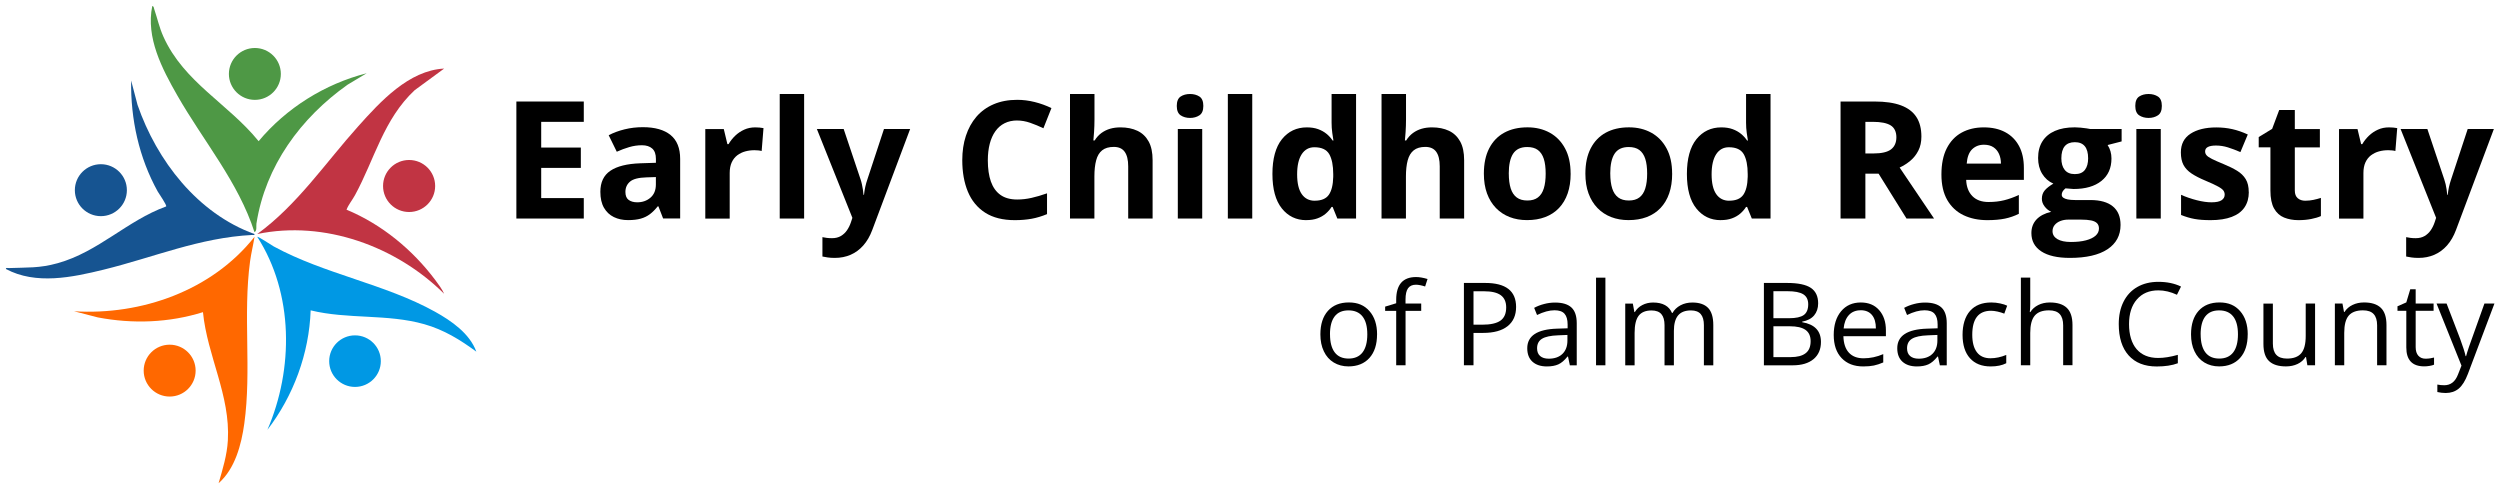 <?xml version="1.0" encoding="UTF-8"?><svg id="a" xmlns="http://www.w3.org/2000/svg" viewBox="0 0 651.61 127.5"><defs><style>.b{fill:#165491;}.c{fill:#ff6800;}.d{fill:#0098e4;}.e{fill:#4e9845;}.f{fill:#c13443;}</style></defs><path class="f" d="M115.77,17.87l-7.68,5.63c-8.13,7.59-10.45,17.98-15.56,27.36-.69,1.27-1.71,2.49-2.21,3.79,9.21,3.84,17.19,10.41,23.15,18.36.81,1.09,1.75,2.34,2.3,3.57-12.45-12.36-31.21-19.23-48.72-15.58,10.47-7.62,17.73-18.51,26.28-28.04,5.79-6.46,13.22-14.62,22.44-15.09Z"/><ellipse class="f" cx="106.63" cy="48.48" rx="6.79" ry="6.78"/><path class="b" d="M66.33,61c.06.39-.32.22-.59.24-13.73.7-25.61,5.82-38.71,9.04-8.18,2.01-17.7,4.02-25.49-.17-.06-.42.54-.22.83-.24,4.77-.19,7.85.07,12.66-1.27,10.61-2.95,18.11-11.1,28.27-14.79.27-.31-1.87-3.31-2.2-3.91-4.88-8.82-7.07-18.83-6.92-28.91l1.67,6.35c5.03,14.55,15.65,28.3,30.48,33.66Z"/><ellipse class="b" cx="26.29" cy="49.57" rx="6.78" ry="6.77"/><path class="c" d="M56.98,125.93c1.06-3.64,2.19-7.3,2.41-11.13.67-11.78-5.35-21.96-6.49-33.44-8.85,2.77-18.3,3.11-27.41,1.37l-6.19-1.6c17.61,1.09,35.99-5.42,47.04-19.41-.33,2.14-.87,4.23-1.16,6.38-1.88,13.94.42,28.45-1.51,42.34-.76,5.45-2.41,11.75-6.68,15.49Z"/><ellipse class="c" cx="44.22" cy="96.6" rx="6.77" ry="6.76"/><path class="e" d="M95.61,19.07l-5.02,3.01c-12.21,8.66-21.4,21.16-23.75,36.19-.1.66.19,1.89-.51,2.24-4.21-13.08-13.38-23.84-20.11-35.63-3.97-6.95-8.23-15.06-6.53-23.31.44.08.4.49.51.81.84,2.47,1.29,4.72,2.4,7.19,5.35,11.88,16.91,17.48,24.81,27.23,7.23-8.65,17.25-14.93,28.2-17.72Z"/><ellipse class="e" cx="66.43" cy="19.27" rx="6.77" ry="6.76"/><path class="d" d="M124.17,91.67c-4.23-3.11-8.46-5.72-13.58-7.17-9.65-2.74-19.9-1.23-29.62-3.61-.39,11.24-4.47,22.28-11.28,31.15,6.86-15.83,6.87-35.57-2.64-50.32.18-.17,3.81,2.24,4.31,2.52,13.23,7.2,28.98,9.77,42.01,17,4.28,2.38,9.06,5.67,10.79,10.43Z"/><ellipse class="d" cx="92.53" cy="94.13" rx="6.73" ry="6.72"/><path d="M152.16,56.96h-17.57v-30.5h17.57v5.3h-11.1v6.7h10.33v5.3h-10.33v7.87h11.1v5.34Z"/><path d="M167.58,33.15c3.13,0,5.53.68,7.2,2.04s2.5,3.44,2.5,6.22v15.54h-4.44l-1.23-3.17h-.17c-.67.83-1.35,1.52-2.04,2.04s-1.5.92-2.4,1.17c-.9.25-2,.38-3.3.38-1.38,0-2.61-.26-3.7-.79s-1.95-1.34-2.58-2.43c-.63-1.09-.94-2.48-.94-4.16,0-2.48.87-4.3,2.61-5.48,1.74-1.18,4.35-1.83,7.82-1.95l4.05-.13v-1.02c0-1.22-.32-2.12-.96-2.69s-1.53-.86-2.67-.86-2.23.16-3.32.48c-1.08.32-2.17.72-3.25,1.21l-2.11-4.3c1.24-.65,2.63-1.17,4.16-1.54,1.54-.38,3.13-.56,4.77-.56ZM170.96,46.15l-2.46.08c-2.06.06-3.49.42-4.29,1.11-.8.68-1.2,1.58-1.2,2.69,0,.97.28,1.67.85,2.08s1.31.62,2.23.62c1.36,0,2.51-.4,3.45-1.21s1.41-1.95,1.41-3.44v-1.92Z"/><path d="M196.85,33.2c.32,0,.69.02,1.12.05.42.04.77.08,1.03.14l-.48,5.97c-.21-.07-.5-.12-.89-.16-.38-.03-.71-.05-.99-.05-.82,0-1.62.1-2.39.31s-1.46.55-2.08,1.01c-.61.47-1.1,1.08-1.45,1.84-.35.76-.53,1.69-.53,2.79v11.87h-6.36v-23.33h4.82l.94,3.92h.31c.46-.79,1.03-1.52,1.72-2.18.69-.66,1.47-1.19,2.36-1.59.88-.4,1.84-.59,2.87-.59Z"/><path d="M209.59,56.96h-6.36V24.5h6.36v32.46Z"/><path d="M212.93,33.63h6.97l4.4,13.12c.14.42.26.84.35,1.27.1.43.18.88.25,1.34.07.46.12.94.17,1.44h.12c.08-.75.2-1.45.34-2.11s.33-1.3.55-1.94l4.32-13.12h6.82l-9.87,26.31c-.6,1.61-1.38,2.96-2.34,4.04-.96,1.08-2.06,1.89-3.31,2.43-1.25.54-2.61.81-4.1.81-.72,0-1.35-.04-1.88-.12s-.98-.16-1.36-.24v-5.05c.29.07.66.13,1.11.19.44.06.91.08,1.4.08.89,0,1.66-.19,2.29-.56.64-.38,1.18-.88,1.61-1.51.43-.63.77-1.33,1.02-2.08l.38-1.15-9.26-23.16Z"/><path d="M265.13,31.4c-1.24,0-2.33.24-3.29.72s-1.75,1.17-2.4,2.08c-.65.9-1.14,2-1.47,3.28-.33,1.28-.5,2.72-.5,4.32,0,2.16.27,4,.8,5.52.54,1.52,1.37,2.68,2.49,3.48s2.58,1.2,4.36,1.2c1.24,0,2.48-.14,3.72-.42,1.24-.28,2.6-.67,4.06-1.19v5.42c-1.35.56-2.68.96-3.98,1.2-1.31.24-2.77.37-4.4.37-3.14,0-5.73-.65-7.75-1.95-2.02-1.3-3.52-3.12-4.5-5.47-.97-2.34-1.46-5.08-1.46-8.21,0-2.31.31-4.42.94-6.34.63-1.92,1.54-3.58,2.75-4.99,1.21-1.4,2.71-2.49,4.49-3.25,1.78-.76,3.82-1.15,6.13-1.15,1.52,0,3.04.19,4.56.57,1.52.38,2.98.91,4.37,1.58l-2.09,5.26c-1.14-.54-2.29-1.02-3.44-1.42-1.15-.4-2.29-.6-3.4-.6Z"/><path d="M285.27,24.5v6.61c0,1.15-.04,2.25-.11,3.3-.08,1.04-.14,1.78-.18,2.21h.33c.5-.81,1.1-1.46,1.78-1.96.69-.5,1.45-.87,2.28-1.11.83-.24,1.73-.35,2.69-.35,1.68,0,3.15.3,4.4.89,1.25.59,2.23,1.52,2.92,2.77.7,1.26,1.04,2.89,1.04,4.89v15.21h-6.36v-13.62c0-1.67-.31-2.93-.92-3.78-.61-.85-1.56-1.27-2.84-1.27s-2.29.3-3.03.89c-.74.59-1.26,1.46-1.56,2.61-.31,1.15-.46,2.55-.46,4.2v10.97h-6.36V24.5h6.36Z"/><path d="M310.18,24.5c.95,0,1.76.22,2.44.66.68.44,1.02,1.26,1.02,2.45s-.34,2-1.02,2.45c-.68.45-1.5.68-2.44.68s-1.78-.23-2.45-.68c-.67-.45-1.01-1.27-1.01-2.45s.34-2.01,1.01-2.45,1.49-.66,2.45-.66ZM313.35,33.63v23.33h-6.36v-23.33h6.36Z"/><path d="M326.39,56.96h-6.36V24.5h6.36v32.46Z"/><path d="M340.45,57.38c-2.6,0-4.72-1.02-6.35-3.06-1.63-2.04-2.45-5.03-2.45-8.98s.83-7.01,2.48-9.06c1.66-2.05,3.82-3.08,6.49-3.08,1.11,0,2.09.15,2.94.46s1.58.72,2.2,1.23,1.14,1.09,1.58,1.73h.21c-.08-.44-.18-1.1-.3-1.97-.12-.87-.18-1.76-.18-2.68v-7.47h6.38v32.46h-4.88l-1.23-3.03h-.27c-.4.64-.91,1.22-1.51,1.74-.61.52-1.33.94-2.16,1.24-.83.31-1.81.46-2.94.46ZM342.68,52.31c1.74,0,2.97-.52,3.68-1.55.72-1.04,1.09-2.6,1.14-4.68v-.69c0-2.27-.35-4-1.04-5.21-.7-1.2-1.99-1.8-3.88-1.8-1.4,0-2.5.6-3.3,1.82-.79,1.21-1.19,2.96-1.19,5.24s.4,4,1.2,5.15c.8,1.15,1.93,1.73,3.39,1.73Z"/><path d="M366.47,24.5v6.61c0,1.15-.04,2.25-.11,3.3-.08,1.04-.14,1.78-.18,2.21h.33c.5-.81,1.1-1.46,1.78-1.96.69-.5,1.45-.87,2.28-1.11.83-.24,1.73-.35,2.69-.35,1.68,0,3.15.3,4.4.89s2.22,1.52,2.92,2.77c.7,1.26,1.04,2.89,1.04,4.89v15.21h-6.36v-13.62c0-1.67-.31-2.93-.92-3.78-.61-.85-1.56-1.27-2.84-1.27s-2.29.3-3.02.89c-.74.59-1.26,1.46-1.57,2.61s-.46,2.55-.46,4.2v10.97h-6.36V24.5h6.36Z"/><path d="M409.38,45.25c0,1.95-.26,3.67-.78,5.17-.52,1.5-1.28,2.77-2.27,3.81s-2.19,1.82-3.59,2.35c-1.4.53-2.97.79-4.73.79-1.64,0-3.15-.26-4.52-.79s-2.56-1.31-3.57-2.35-1.79-2.31-2.34-3.81c-.55-1.5-.82-3.23-.82-5.17,0-2.59.46-4.78,1.38-6.57.92-1.79,2.22-3.16,3.92-4.09,1.7-.93,3.72-1.4,6.07-1.4,2.18,0,4.12.47,5.81,1.4,1.69.93,3.02,2.3,3.98,4.09.97,1.79,1.45,3.98,1.45,6.57ZM393.26,45.25c0,1.53.17,2.82.5,3.86.33,1.04.86,1.83,1.57,2.36.71.53,1.63.79,2.77.79s2.04-.26,2.74-.79c.7-.53,1.22-1.31,1.54-2.36.33-1.04.49-2.33.49-3.86s-.16-2.83-.49-3.85c-.33-1.02-.85-1.79-1.55-2.31s-1.63-.77-2.78-.77c-1.68,0-2.9.58-3.66,1.73-.76,1.15-1.14,2.89-1.14,5.19Z"/><path d="M435.84,45.25c0,1.95-.26,3.67-.78,5.17-.52,1.5-1.28,2.77-2.27,3.81s-2.19,1.82-3.59,2.35c-1.4.53-2.97.79-4.73.79-1.64,0-3.15-.26-4.52-.79s-2.56-1.31-3.57-2.35-1.79-2.31-2.34-3.81c-.55-1.5-.82-3.23-.82-5.17,0-2.59.46-4.78,1.38-6.57.92-1.79,2.22-3.16,3.92-4.09,1.7-.93,3.72-1.4,6.07-1.4,2.18,0,4.12.47,5.81,1.4,1.69.93,3.02,2.3,3.98,4.09.97,1.79,1.45,3.98,1.45,6.57ZM419.71,45.25c0,1.53.17,2.82.5,3.86.33,1.04.86,1.83,1.57,2.36.71.53,1.63.79,2.77.79s2.04-.26,2.74-.79c.7-.53,1.22-1.31,1.54-2.36.33-1.04.49-2.33.49-3.86s-.16-2.83-.49-3.85c-.33-1.02-.85-1.79-1.55-2.31s-1.63-.77-2.78-.77c-1.68,0-2.9.58-3.66,1.73-.76,1.15-1.14,2.89-1.14,5.19Z"/><path d="M448.48,57.38c-2.6,0-4.72-1.02-6.35-3.06-1.63-2.04-2.45-5.03-2.45-8.98s.83-7.01,2.48-9.06c1.66-2.05,3.82-3.08,6.49-3.08,1.11,0,2.09.15,2.94.46s1.58.72,2.2,1.23,1.14,1.09,1.58,1.73h.21c-.08-.44-.18-1.1-.3-1.97-.12-.87-.18-1.76-.18-2.68v-7.47h6.38v32.46h-4.88l-1.23-3.03h-.27c-.4.64-.91,1.22-1.51,1.74-.61.52-1.33.94-2.16,1.24-.83.31-1.81.46-2.94.46ZM450.71,52.31c1.74,0,2.97-.52,3.68-1.55.72-1.04,1.09-2.6,1.14-4.68v-.69c0-2.27-.35-4-1.04-5.21-.7-1.2-1.99-1.8-3.88-1.8-1.4,0-2.5.6-3.3,1.82-.79,1.21-1.19,2.96-1.19,5.24s.4,4,1.2,5.15c.8,1.15,1.93,1.73,3.39,1.73Z"/><path d="M488.62,26.46c2.77,0,5.05.33,6.85,1,1.8.67,3.14,1.68,4.02,3.03.88,1.35,1.31,3.05,1.31,5.11,0,1.39-.26,2.61-.79,3.65-.53,1.04-1.22,1.93-2.09,2.65-.86.72-1.79,1.31-2.79,1.77l8.97,13.29h-7.18l-7.28-11.7h-3.44v11.7h-6.47v-30.5h8.89ZM488.16,31.76h-1.96v8.24h2.09c2.14,0,3.68-.36,4.6-1.07s1.39-1.77,1.39-3.16-.5-2.48-1.49-3.09c-.99-.61-2.54-.92-4.62-.92Z"/><path d="M517.06,33.2c2.16,0,4.01.41,5.57,1.24,1.56.83,2.76,2.03,3.61,3.6s1.27,3.49,1.27,5.76v3.09h-15.04c.07,1.79.61,3.2,1.62,4.23,1.01,1.02,2.41,1.53,4.2,1.53,1.49,0,2.85-.15,4.09-.46,1.24-.31,2.51-.76,3.82-1.38v4.92c-1.16.57-2.36.99-3.62,1.25s-2.79.4-4.58.4c-2.34,0-4.41-.43-6.21-1.29-1.8-.86-3.21-2.18-4.24-3.94-1.02-1.77-1.53-3.99-1.53-6.68s.46-5,1.39-6.81,2.21-3.18,3.87-4.09c1.66-.91,3.58-1.37,5.78-1.37ZM517.1,37.72c-1.24,0-2.26.4-3.08,1.19-.81.79-1.28,2.04-1.41,3.73h8.93c-.01-.95-.18-1.79-.51-2.52-.33-.74-.81-1.32-1.46-1.75-.65-.43-1.47-.65-2.47-.65Z"/><path d="M539.51,67.22c-3.25,0-5.74-.57-7.46-1.7-1.72-1.13-2.58-2.72-2.58-4.77,0-1.41.44-2.58,1.31-3.53.88-.95,2.16-1.62,3.86-2.02-.65-.28-1.22-.73-1.71-1.37-.49-.63-.73-1.3-.73-2.01,0-.89.26-1.63.77-2.22.51-.59,1.26-1.17,2.23-1.74-1.22-.53-2.19-1.38-2.91-2.55-.72-1.17-1.07-2.55-1.07-4.13,0-1.7.37-3.14,1.12-4.33.74-1.19,1.83-2.1,3.25-2.72,1.42-.63,3.16-.94,5.21-.94.43,0,.93.03,1.5.08s1.1.12,1.58.19c.48.07.8.12.97.17h8.14v3.23l-3.65.94c.33.51.58,1.06.75,1.65s.25,1.2.25,1.86c0,2.5-.87,4.45-2.62,5.85s-4.17,2.1-7.27,2.1c-.74-.04-1.43-.1-2.09-.17-.32.25-.56.52-.73.79-.17.28-.25.57-.25.88s.13.56.39.76c.26.2.65.35,1.17.46.52.1,1.17.16,1.95.16h3.96c2.56,0,4.51.55,5.85,1.65,1.34,1.1,2.01,2.71,2.01,4.84,0,2.73-1.14,4.84-3.41,6.34-2.27,1.5-5.54,2.25-9.8,2.25ZM539.78,63.07c1.52,0,2.82-.14,3.91-.43s1.93-.69,2.51-1.21.88-1.14.88-1.87c0-.58-.17-1.05-.51-1.39-.34-.34-.86-.58-1.54-.72s-1.57-.21-2.64-.21h-3.3c-.78,0-1.48.13-2.1.38-.62.25-1.11.6-1.47,1.05-.36.45-.54.98-.54,1.58,0,.88.42,1.56,1.26,2.07.84.5,2.02.75,3.54.75ZM540.8,45.38c1.2,0,2.07-.37,2.63-1.11.56-.74.83-1.74.83-3,0-1.4-.29-2.46-.87-3.16-.58-.7-1.44-1.05-2.6-1.05s-2.04.35-2.63,1.05c-.58.7-.88,1.76-.88,3.16,0,1.27.29,2.27.87,3,.58.74,1.46,1.11,2.64,1.11Z"/><path d="M560.01,24.5c.95,0,1.76.22,2.44.66.68.44,1.02,1.26,1.02,2.45s-.34,2-1.02,2.45c-.68.45-1.5.68-2.44.68s-1.78-.23-2.45-.68c-.67-.45-1.01-1.27-1.01-2.45s.34-2.01,1.01-2.45c.67-.44,1.49-.66,2.45-.66ZM563.19,33.63v23.33h-6.36v-23.33h6.36Z"/><path d="M586.14,50.03c0,1.59-.37,2.92-1.12,4.02-.74,1.09-1.85,1.92-3.33,2.48-1.47.56-3.31.85-5.51.85-1.63,0-3.02-.1-4.18-.31-1.16-.21-2.33-.56-3.52-1.04v-5.26c1.27.57,2.62,1.04,4.08,1.41,1.45.37,2.73.55,3.83.55,1.24,0,2.12-.18,2.66-.55s.8-.85.8-1.45c0-.39-.11-.74-.32-1.05-.22-.31-.68-.67-1.39-1.06-.71-.4-1.82-.91-3.34-1.55-1.46-.61-2.66-1.23-3.6-1.86-.94-.63-1.63-1.37-2.09-2.22-.45-.86-.68-1.94-.68-3.27,0-2.16.84-3.78,2.51-4.87,1.68-1.09,3.92-1.64,6.73-1.64,1.45,0,2.83.15,4.14.44,1.31.29,2.67.76,4.06,1.4l-1.92,4.59c-1.15-.5-2.24-.91-3.26-1.23-1.02-.32-2.06-.48-3.12-.48-.93,0-1.63.13-2.11.38-.47.25-.71.63-.71,1.15,0,.38.12.71.37,1,.24.29.72.62,1.42.97.7.35,1.74.81,3.1,1.37,1.32.54,2.47,1.11,3.44,1.7.97.59,1.72,1.32,2.25,2.19.53.87.79,1.99.79,3.37Z"/><path d="M600.93,52.31c.7,0,1.37-.07,2.03-.21.66-.14,1.32-.31,1.97-.52v4.74c-.68.31-1.53.56-2.54.76-1.01.2-2.11.3-3.31.3-1.39,0-2.64-.23-3.75-.68s-1.98-1.24-2.61-2.36-.95-2.68-.95-4.68v-11.25h-3.05v-2.69l3.5-2.13,1.84-4.92h4.07v4.97h6.53v4.78h-6.53v11.25c0,.89.25,1.55.76,1.99.51.44,1.18.66,2.01.66Z"/><path d="M622.67,33.2c.32,0,.69.02,1.12.05.42.04.77.08,1.03.14l-.48,5.97c-.21-.07-.5-.12-.89-.16-.38-.03-.71-.05-.99-.05-.82,0-1.62.1-2.39.31-.77.21-1.46.55-2.08,1.01-.61.47-1.1,1.08-1.45,1.84-.35.76-.53,1.69-.53,2.79v11.87h-6.36v-23.33h4.82l.94,3.92h.31c.46-.79,1.03-1.52,1.72-2.18s1.47-1.19,2.36-1.59c.88-.4,1.84-.59,2.87-.59Z"/><path d="M625.71,33.63h6.97l4.4,13.12c.14.42.26.84.36,1.27.1.43.18.88.25,1.34s.12.94.17,1.44h.12c.08-.75.2-1.45.34-2.11.15-.65.33-1.3.55-1.94l4.32-13.12h6.82l-9.87,26.31c-.6,1.61-1.38,2.96-2.34,4.04-.96,1.08-2.06,1.89-3.31,2.43-1.25.54-2.61.81-4.1.81-.72,0-1.35-.04-1.88-.12s-.98-.16-1.36-.24v-5.05c.29.07.66.13,1.11.19.44.06.91.08,1.4.08.89,0,1.66-.19,2.29-.56.64-.38,1.18-.88,1.61-1.51.43-.63.77-1.33,1.02-2.08l.38-1.15-9.26-23.16Z"/><path d="M358.92,87.15c0,2.62-.66,4.67-1.98,6.14-1.32,1.47-3.15,2.21-5.47,2.21-1.44,0-2.71-.34-3.83-1.01-1.12-.68-1.98-1.64-2.58-2.91-.61-1.26-.91-2.74-.91-4.43,0-2.62.66-4.67,1.97-6.13,1.31-1.46,3.13-2.19,5.46-2.19s4.04.75,5.36,2.25,1.99,3.52,1.99,6.08ZM346.66,87.15c0,2.05.41,3.62,1.23,4.7.82,1.08,2.03,1.61,3.62,1.61s2.81-.54,3.63-1.61,1.24-2.64,1.24-4.7-.41-3.6-1.24-4.66-2.05-1.59-3.66-1.59-2.8.52-3.61,1.57-1.22,2.61-1.22,4.68Z"/><path d="M370.44,81.02h-4.09v14.19h-2.44v-14.19h-2.88v-1.1l2.88-.88v-.9c0-3.95,1.73-5.93,5.18-5.93.85,0,1.85.17,2.99.51l-.63,1.95c-.94-.3-1.74-.46-2.41-.46-.92,0-1.6.31-2.04.92s-.66,1.59-.66,2.94v1.04h4.09v1.89Z"/><path d="M395.16,80.01c0,2.17-.74,3.84-2.22,5.01s-3.6,1.75-6.36,1.75h-2.52v8.44h-2.5v-21.46h5.56c5.36,0,8.04,2.08,8.04,6.25ZM384.05,84.63h2.25c2.21,0,3.81-.36,4.8-1.07.99-.71,1.48-1.86,1.48-3.43,0-1.42-.46-2.48-1.39-3.17-.93-.69-2.38-1.04-4.34-1.04h-2.79v8.72Z"/><path d="M409.17,95.21l-.48-2.29h-.12c-.8,1.01-1.6,1.69-2.4,2.05-.8.36-1.79.54-2.99.54-1.59,0-2.84-.41-3.75-1.23s-1.36-1.99-1.36-3.51c0-3.25,2.6-4.95,7.79-5.11l2.73-.09v-1c0-1.26-.27-2.19-.81-2.8s-1.41-.9-2.61-.9c-1.34,0-2.86.41-4.55,1.23l-.75-1.86c.79-.43,1.66-.77,2.61-1.01.94-.25,1.89-.37,2.84-.37,1.92,0,3.34.43,4.26,1.28.92.85,1.39,2.22,1.39,4.1v10.98h-1.81ZM403.67,93.49c1.52,0,2.71-.42,3.57-1.25s1.3-2,1.3-3.49v-1.45l-2.44.1c-1.94.07-3.33.37-4.19.9-.86.53-1.28,1.36-1.28,2.49,0,.88.27,1.55.8,2.01s1.28.69,2.24.69Z"/><path d="M418.44,95.21h-2.44v-22.84h2.44v22.84Z"/><path d="M444.11,95.21v-10.46c0-1.28-.27-2.24-.82-2.88-.55-.64-1.4-.96-2.55-.96-1.52,0-2.64.44-3.36,1.31-.72.87-1.09,2.21-1.09,4.02v8.98h-2.44v-10.46c0-1.28-.27-2.24-.82-2.88-.55-.64-1.4-.96-2.57-.96-1.53,0-2.64.46-3.35,1.37-.71.92-1.06,2.42-1.06,4.5v8.44h-2.44v-16.09h1.98l.4,2.2h.12c.46-.78,1.11-1.39,1.95-1.83.84-.44,1.77-.66,2.81-.66,2.51,0,4.16.91,4.93,2.73h.12c.48-.84,1.17-1.51,2.08-2,.91-.49,1.95-.73,3.11-.73,1.82,0,3.18.47,4.09,1.4.9.93,1.36,2.43,1.36,4.48v10.49h-2.44Z"/><path d="M459.74,73.75h6.06c2.85,0,4.91.43,6.18,1.28,1.27.85,1.91,2.2,1.91,4.04,0,1.27-.36,2.32-1.06,3.15-.71.83-1.74,1.36-3.1,1.61v.15c3.26.56,4.89,2.27,4.89,5.14,0,1.92-.65,3.42-1.94,4.49-1.3,1.08-3.11,1.61-5.44,1.61h-7.49v-21.46ZM462.23,82.94h4.11c1.76,0,3.03-.28,3.8-.83s1.16-1.48,1.16-2.8c0-1.2-.43-2.07-1.29-2.61-.86-.53-2.23-.8-4.11-.8h-3.67v7.03ZM462.23,85.05v8.03h4.48c1.73,0,3.04-.33,3.91-1.01.88-.67,1.31-1.72,1.31-3.15,0-1.33-.45-2.31-1.34-2.94-.9-.63-2.26-.94-4.09-.94h-4.27Z"/><path d="M485.64,95.51c-2.38,0-4.25-.72-5.63-2.17s-2.06-3.46-2.06-6.03.64-4.65,1.92-6.18c1.28-1.53,2.99-2.29,5.14-2.29,2.02,0,3.61.66,4.78,1.99,1.17,1.33,1.76,3.08,1.76,5.25v1.54h-11.08c.05,1.89.53,3.32,1.43,4.3s2.18,1.47,3.82,1.47c1.73,0,3.44-.36,5.14-1.09v2.17c-.86.37-1.68.64-2.44.8-.77.16-1.7.24-2.78.24ZM484.98,80.87c-1.29,0-2.32.42-3.09,1.26-.77.84-1.22,2.01-1.36,3.49h8.41c0-1.54-.34-2.71-1.03-3.53-.69-.82-1.66-1.23-2.94-1.23Z"/><path d="M505.61,95.21l-.48-2.29h-.12c-.8,1.01-1.6,1.69-2.4,2.05-.8.36-1.79.54-2.99.54-1.59,0-2.84-.41-3.75-1.23s-1.36-1.99-1.36-3.51c0-3.25,2.6-4.95,7.79-5.11l2.73-.09v-1c0-1.26-.27-2.19-.81-2.8s-1.41-.9-2.61-.9c-1.34,0-2.86.41-4.55,1.23l-.75-1.86c.79-.43,1.66-.77,2.61-1.01.94-.25,1.89-.37,2.84-.37,1.92,0,3.34.43,4.26,1.28.92.85,1.39,2.22,1.39,4.1v10.98h-1.81ZM500.1,93.49c1.52,0,2.71-.42,3.57-1.25s1.3-2,1.3-3.49v-1.45l-2.44.1c-1.94.07-3.33.37-4.19.9-.86.53-1.28,1.36-1.28,2.49,0,.88.27,1.55.8,2.01s1.28.69,2.24.69Z"/><path d="M518.86,95.51c-2.33,0-4.13-.72-5.41-2.15-1.28-1.43-1.92-3.46-1.92-6.08s.65-4.77,1.95-6.24c1.3-1.47,3.14-2.2,5.54-2.2.77,0,1.55.08,2.32.25.77.17,1.38.36,1.82.59l-.75,2.07c-.54-.22-1.13-.39-1.76-.54-.64-.14-1.2-.21-1.69-.21-3.27,0-4.9,2.08-4.9,6.25,0,1.98.4,3.49,1.2,4.55.8,1.06,1.98,1.58,3.54,1.58,1.34,0,2.72-.29,4.12-.87v2.16c-1.08.56-2.43.84-4.07.84Z"/><path d="M537.75,95.21v-10.41c0-1.31-.3-2.29-.9-2.94-.6-.65-1.53-.97-2.8-.97-1.69,0-2.93.46-3.71,1.38s-1.17,2.43-1.17,4.52v8.41h-2.44v-22.84h2.44v6.91c0,.83-.04,1.52-.12,2.07h.15c.48-.77,1.16-1.38,2.05-1.83s1.9-.67,3.03-.67c1.97,0,3.44.47,4.42,1.4s1.48,2.42,1.48,4.46v10.49h-2.44Z"/><path d="M562.55,75.68c-2.36,0-4.22.79-5.58,2.36-1.37,1.57-2.05,3.72-2.05,6.45s.66,4.98,1.97,6.51c1.32,1.53,3.19,2.3,5.63,2.3,1.5,0,3.2-.27,5.12-.81v2.19c-1.49.56-3.32.84-5.5.84-3.16,0-5.6-.96-7.32-2.88-1.72-1.92-2.58-4.64-2.58-8.18,0-2.21.41-4.15,1.24-5.81.83-1.66,2.02-2.94,3.58-3.84s3.4-1.35,5.51-1.35c2.25,0,4.22.41,5.9,1.23l-1.06,2.14c-1.62-.76-3.25-1.15-4.87-1.15Z"/><path d="M585.85,87.15c0,2.62-.66,4.67-1.98,6.14-1.32,1.47-3.15,2.21-5.47,2.21-1.44,0-2.71-.34-3.83-1.01-1.12-.68-1.98-1.64-2.58-2.91-.61-1.26-.91-2.74-.91-4.43,0-2.62.66-4.67,1.97-6.13,1.31-1.46,3.13-2.19,5.46-2.19s4.04.75,5.36,2.25,1.99,3.52,1.99,6.08ZM573.59,87.15c0,2.05.41,3.62,1.23,4.7.82,1.08,2.03,1.61,3.62,1.61s2.81-.54,3.63-1.61,1.24-2.64,1.24-4.7-.41-3.6-1.24-4.66-2.05-1.59-3.66-1.59-2.8.52-3.61,1.57-1.22,2.61-1.22,4.68Z"/><path d="M592.41,79.12v10.44c0,1.31.3,2.29.9,2.93.6.65,1.53.97,2.8.97,1.68,0,2.91-.46,3.69-1.38.78-.92,1.17-2.42,1.17-4.51v-8.45h2.44v16.09h-2.01l-.35-2.16h-.13c-.5.79-1.19,1.4-2.08,1.82-.89.42-1.9.63-3.03.63-1.96,0-3.42-.46-4.4-1.39s-1.46-2.42-1.46-4.46v-10.52h2.47Z"/><path d="M619.58,95.21v-10.41c0-1.31-.3-2.29-.9-2.94-.6-.65-1.53-.97-2.8-.97-1.68,0-2.92.46-3.7,1.37-.78.91-1.17,2.41-1.17,4.51v8.44h-2.44v-16.09h1.98l.4,2.2h.12c.5-.79,1.2-1.41,2.1-1.84.9-.44,1.9-.65,3.01-.65,1.94,0,3.4.47,4.37,1.4.98.93,1.47,2.43,1.47,4.48v10.49h-2.44Z"/><path d="M632.22,93.49c.43,0,.85-.03,1.25-.1s.72-.13.95-.2v1.86c-.26.13-.65.23-1.17.32s-.98.12-1.39.12c-3.11,0-4.67-1.64-4.67-4.92v-9.57h-2.3v-1.17l2.3-1.01,1.03-3.43h1.41v3.73h4.67v1.89h-4.67v9.47c0,.97.23,1.71.69,2.23s1.09.78,1.89.78Z"/><path d="M635.08,79.12h2.61l3.52,9.17c.77,2.09,1.25,3.61,1.44,4.54h.12c.13-.5.39-1.35.8-2.56.41-1.21,1.73-4.92,3.98-11.15h2.61l-6.91,18.32c-.69,1.81-1.49,3.09-2.4,3.85-.92.76-2.04,1.14-3.37,1.14-.74,0-1.48-.08-2.2-.25v-1.95c.54.12,1.14.18,1.81.18,1.67,0,2.87-.94,3.58-2.82l.9-2.29-6.49-16.17Z"/></svg>